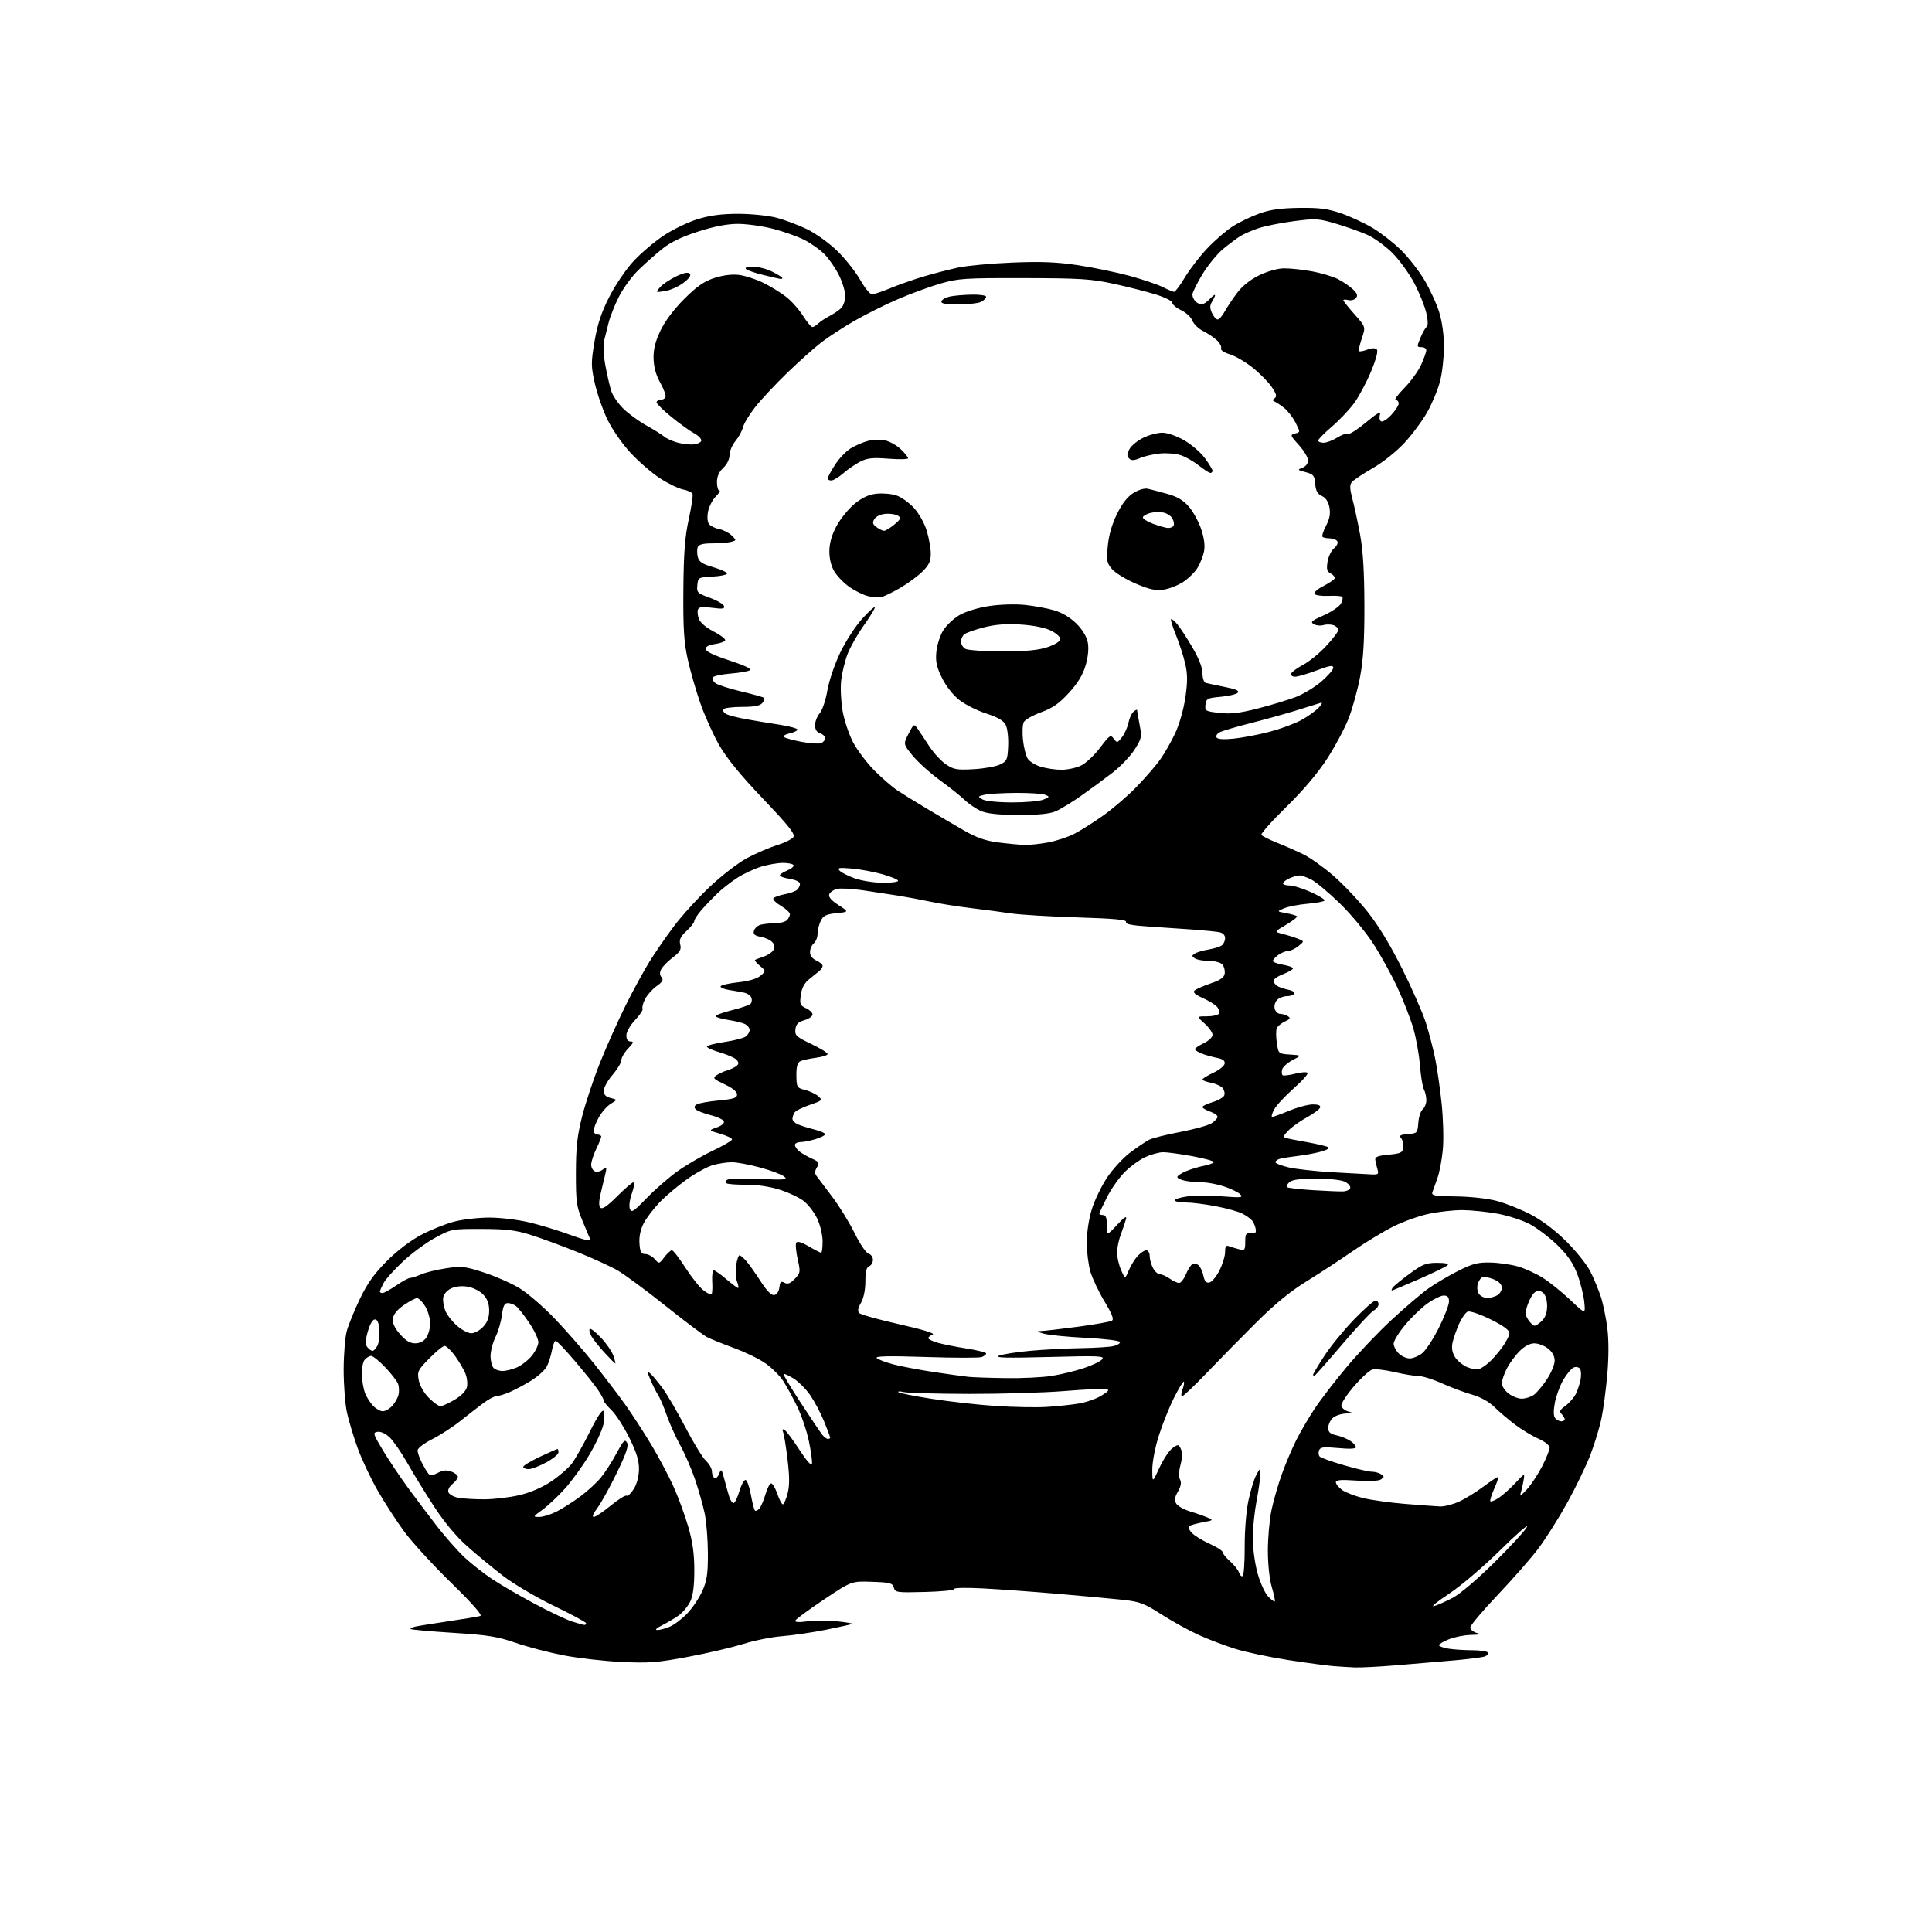 <?xml version="1.0" encoding="UTF-8" standalone="no"?>
<svg 
  version="1.1" 
  xmlns="http://www.w3.org/2000/svg" 
  xmlns:xlink="http://www.w3.org/1999/xlink" 
  xmlns:svg="http://www.w3.org/2000/svg"
  xmlns:rdf="http://www.w3.org/1999/02/22-rdf-syntax-ns#"
  xmlns:cc="http://creativecommons.org/ns#"
  xmlns:dc="http://purl.org/dc/elements/1.1/"
  viewBox="0 0 768 768"
  width="768"
  height="768"
>
<style>svg {background-color: white; }</style>"
<path stroke="none" fill="black" fill-rule="evenodd" d="M538.50,662.83C536.30,662.73 532.48,662.49 530.00,662.30C527.52,662.11 519.42,661.02 512.00,659.88C504.57,658.73 495.08,656.72 490.89,655.40C486.70,654.08 480.18,651.60 476.40,649.88C472.61,648.16 466.02,644.51 461.74,641.77C454.81,637.33 453.10,636.69 446.23,635.94C441.98,635.48 430.40,634.42 420.50,633.57C410.60,632.73 397.16,631.75 390.63,631.41C383.99,631.06 378.99,631.17 379.29,631.65C379.58,632.13 374.43,632.66 367.84,632.83C356.49,633.13 355.82,633.04 355.32,631.11C354.85,629.31 353.86,629.04 346.64,628.79C338.50,628.50 338.50,628.50 327.50,635.86C321.45,639.91 316.33,643.67 316.13,644.22C315.89,644.86 317.62,644.96 320.97,644.50C323.84,644.11 329.10,644.10 332.67,644.48C336.24,644.86 339.01,645.32 338.83,645.49C338.65,645.66 334.00,646.71 328.50,647.82C323.00,648.92 315.12,650.08 311.00,650.40C306.88,650.71 299.90,652.10 295.50,653.48C291.10,654.86 281.20,657.18 273.50,658.62C261.30,660.91 257.90,661.17 247.00,660.65C240.12,660.32 229.78,659.14 224.01,658.02C218.24,656.91 209.68,654.67 204.99,653.05C197.78,650.56 193.95,649.94 180.08,649.07C171.07,648.50 163.49,647.82 163.23,647.56C162.97,647.31 163.83,646.87 165.13,646.59C166.43,646.30 172.45,645.34 178.50,644.44C184.55,643.55 190.15,642.61 190.94,642.37C191.87,642.08 187.79,637.45 179.36,629.21C172.20,622.22 163.84,613.10 160.78,608.95C157.72,604.79 152.94,597.43 150.16,592.58C147.38,587.73 143.78,580.11 142.17,575.63C140.55,571.16 138.64,564.80 137.92,561.50C137.20,558.20 136.61,550.55 136.61,544.50C136.62,538.45 137.19,531.48 137.88,529.00C138.58,526.52 140.92,520.79 143.10,516.26C146.03,510.14 148.79,506.28 153.83,501.23C158.01,497.06 163.30,493.04 167.56,490.81C171.38,488.81 177.26,486.46 180.64,485.59C184.02,484.71 190.32,484.00 194.64,484.01C198.96,484.01 206.10,484.88 210.50,485.94C214.90,486.99 222.26,489.25 226.86,490.95C231.97,492.83 235.01,493.54 234.67,492.77C234.36,492.07 232.94,488.68 231.51,485.24C229.17,479.59 228.91,477.71 228.93,466.21C228.95,455.96 229.44,451.51 231.43,443.66C232.80,438.28 236.03,428.62 238.61,422.19C241.19,415.76 245.76,405.58 248.75,399.57C251.75,393.55 256.05,385.68 258.30,382.07C260.55,378.46 264.95,372.12 268.06,367.99C271.18,363.86 277.53,356.87 282.18,352.48C286.84,348.07 293.51,342.94 297.04,341.06C300.56,339.18 305.92,336.88 308.94,335.94C311.97,335.01 314.88,333.56 315.40,332.72C316.15,331.54 313.50,328.21 303.32,317.53C294.38,308.16 288.90,301.45 285.91,296.23C283.51,292.03 280.12,284.52 278.39,279.53C276.65,274.54 274.39,266.64 273.36,261.98C271.87,255.17 271.53,249.75 271.65,234.50C271.77,219.79 272.25,213.47 273.77,206.50C274.85,201.55 275.53,196.98 275.29,196.35C275.06,195.71 273.37,194.92 271.55,194.58C269.73,194.23 265.60,192.24 262.37,190.15C259.14,188.06 253.85,183.47 250.61,179.97C247.26,176.34 243.29,170.60 241.40,166.65C239.57,162.83 237.33,156.38 236.43,152.31C234.92,145.55 234.91,144.14 236.34,135.71C237.48,128.92 239.01,124.29 242.16,118.08C244.54,113.38 248.81,107.08 251.81,103.84C254.77,100.64 260.19,96.04 263.85,93.62C267.51,91.19 273.58,88.26 277.36,87.11C282.21,85.62 286.89,85.00 293.40,85.00C298.45,85.00 305.26,85.68 308.54,86.52C311.82,87.36 317.35,89.43 320.83,91.12C324.37,92.85 329.69,96.68 332.93,99.85C336.10,102.96 340.16,108.09 341.95,111.25C343.73,114.41 345.84,117.00 346.63,117.00C347.41,117.00 350.63,115.92 353.78,114.61C356.93,113.29 362.88,111.20 367.00,109.96C371.12,108.72 377.43,107.10 381.00,106.34C384.57,105.59 394.25,104.70 402.50,104.37C413.88,103.91 420.15,104.16 428.47,105.41C434.50,106.31 443.72,108.22 448.97,109.64C454.21,111.07 460.17,113.08 462.21,114.12C464.25,115.15 466.29,116.00 466.75,116.00C467.20,116.00 469.13,113.41 471.02,110.25C472.91,107.09 476.89,101.92 479.87,98.77C482.84,95.61 487.38,91.68 489.97,90.02C492.55,88.36 497.33,86.05 500.58,84.89C504.97,83.32 509.08,82.74 516.50,82.64C524.53,82.54 527.80,82.97 533.13,84.80C536.77,86.05 542.39,88.66 545.63,90.60C548.86,92.53 553.90,96.45 556.83,99.31C559.76,102.16 563.96,107.52 566.17,111.22C568.38,114.91 571.05,120.69 572.09,124.06C573.27,127.84 574.00,133.11 574.00,137.88C574.00,142.11 573.30,148.26 572.45,151.54C571.60,154.81 569.33,160.30 567.41,163.74C565.49,167.17 561.39,172.70 558.31,176.03C555.08,179.52 549.70,183.81 545.60,186.16C541.70,188.41 537.98,190.89 537.35,191.67C536.49,192.75 536.55,194.36 537.60,198.30C538.36,201.16 539.74,207.55 540.66,212.50C541.82,218.79 542.34,227.22 542.37,240.50C542.41,254.41 541.96,262.00 540.70,268.84C539.75,273.98 537.70,281.44 536.16,285.42C534.61,289.41 530.75,296.68 527.57,301.58C523.87,307.30 518.05,314.18 511.34,320.75C505.59,326.39 501.13,331.40 501.43,331.88C501.72,332.36 504.56,333.78 507.73,335.04C510.90,336.30 515.63,338.39 518.24,339.68C520.84,340.96 526.08,344.69 529.88,347.97C533.68,351.24 539.78,357.64 543.44,362.21C547.83,367.68 552.56,375.43 557.34,385.00C561.33,392.98 565.59,402.69 566.82,406.60C568.04,410.50 569.69,416.80 570.47,420.60C571.25,424.39 572.42,432.45 573.06,438.50C573.70,444.55 573.93,452.83 573.56,456.89C573.19,460.96 572.21,466.14 571.38,468.39C570.55,470.65 569.65,473.18 569.38,474.00C568.98,475.26 570.47,475.52 578.70,475.60C584.29,475.65 591.24,476.41 594.88,477.36C598.38,478.27 604.46,480.69 608.38,482.72C612.91,485.07 618.09,488.98 622.61,493.46C626.52,497.33 630.84,502.75 632.22,505.50C633.60,508.25 635.46,512.75 636.36,515.50C637.26,518.25 638.42,523.88 638.94,528.00C639.53,532.72 639.52,539.54 638.92,546.40C638.40,552.39 637.34,560.27 636.59,563.91C635.83,567.55 633.82,574.13 632.12,578.52C630.42,582.91 626.29,591.45 622.93,597.50C619.57,603.55 614.46,611.65 611.56,615.50C608.66,619.35 601.37,627.67 595.36,634.00C589.35,640.33 584.44,646.15 584.46,646.95C584.48,647.76 585.62,648.72 587.00,649.11C588.91,649.64 588.38,649.82 584.77,649.90C582.17,649.96 578.23,650.72 576.02,651.61C573.81,652.49 572.00,653.56 572.00,653.98C572.00,654.40 573.69,655.02 575.75,655.36C577.81,655.70 582.06,655.98 585.19,655.99C588.32,656.00 591.13,656.40 591.44,656.90C591.74,657.39 591.21,658.09 590.26,658.46C589.30,658.82 583.79,659.53 578.01,660.03C572.23,660.53 561.88,661.40 555.00,661.98C548.12,662.55 540.70,662.93 538.50,662.83zM261.28,647.96C262.26,647.98 264.51,647.38 266.28,646.62C268.05,645.86 271.17,643.49 273.20,641.37C275.24,639.24 277.92,635.25 279.16,632.50C281.02,628.37 281.41,625.76 281.40,617.50C281.38,612.00 280.80,604.80 280.10,601.50C279.39,598.20 277.67,592.15 276.28,588.05C274.88,583.95 272.23,577.84 270.38,574.48C268.53,571.12 266.11,565.72 265.00,562.49C263.88,559.25 262.34,555.64 261.56,554.46C260.79,553.27 259.45,550.61 258.58,548.53C257.20,545.24 257.19,544.92 258.51,546.01C259.34,546.70 261.55,549.34 263.41,551.88C265.27,554.42 269.37,561.45 272.52,567.50C275.68,573.55 279.33,579.49 280.63,580.70C281.93,581.91 283.00,583.80 283.00,584.89C283.00,585.99 283.45,587.16 284.01,587.51C284.56,587.85 285.41,587.09 285.89,585.81C286.68,583.71 286.87,583.91 287.93,588.00C288.58,590.48 289.46,593.62 289.89,595.00C290.32,596.38 291.08,597.50 291.58,597.50C292.09,597.50 293.14,595.35 293.93,592.73C294.72,590.10 295.85,588.11 296.43,588.31C297.02,588.50 297.95,591.18 298.50,594.25C299.05,597.33 299.77,600.12 300.11,600.45C300.44,600.78 301.24,600.41 301.89,599.63C302.54,598.85 303.61,596.34 304.28,594.03C304.95,591.73 305.95,589.77 306.50,589.68C307.05,589.58 308.16,591.41 308.97,593.75C309.78,596.09 310.77,598.00 311.18,598.00C311.59,598.00 312.43,596.12 313.05,593.81C313.88,590.74 313.89,587.17 313.09,580.40C312.49,575.32 311.70,570.38 311.33,569.42C310.85,568.17 311.02,567.89 311.93,568.46C312.62,568.89 315.28,572.45 317.82,576.37C320.65,580.73 322.57,582.88 322.77,581.90C322.95,581.02 322.40,576.97 321.55,572.90C320.71,568.83 318.59,562.58 316.84,559.00C315.09,555.42 312.59,550.88 311.29,548.89C309.99,546.91 306.90,543.83 304.44,542.06C301.97,540.29 296.32,537.52 291.88,535.90C287.44,534.27 282.58,532.32 281.09,531.55C279.59,530.77 272.10,525.13 264.44,519.01C256.77,512.89 248.23,506.57 245.45,504.98C242.67,503.39 235.37,500.06 229.23,497.59C223.08,495.12 214.78,492.08 210.78,490.83C204.94,489.00 201.13,488.55 191.50,488.53C179.66,488.50 179.41,488.55 173.03,492.00C169.47,493.93 163.70,498.17 160.21,501.43C156.72,504.68 153.22,508.60 152.43,510.13C151.65,511.65 151.00,513.15 151.00,513.45C151.00,513.75 151.48,514.00 152.07,514.00C152.66,514.00 155.10,512.65 157.50,511.00C159.90,509.35 162.39,508.00 163.03,508.00C163.67,508.00 165.62,507.37 167.35,506.61C169.08,505.84 173.54,504.74 177.25,504.18C183.44,503.23 184.70,503.36 192.30,505.82C196.86,507.30 203.20,510.08 206.38,512.00C209.57,513.93 215.85,519.33 220.34,524.00C224.83,528.67 231.92,536.77 236.09,542.00C240.26,547.23 245.91,554.65 248.64,558.50C251.37,562.35 255.95,569.41 258.82,574.18C261.70,578.96 265.64,586.35 267.58,590.61C269.52,594.87 272.21,602.15 273.56,606.79C275.34,612.95 276.00,617.65 276.00,624.21C276.00,630.43 275.50,634.25 274.38,636.62C273.48,638.50 271.42,640.99 269.79,642.15C268.17,643.31 265.18,645.08 263.17,646.09C260.97,647.19 260.21,647.94 261.28,647.96zM232.25,645.93C232.66,645.97 232.99,645.66 232.97,645.25C232.95,644.84 227.21,641.74 220.22,638.37C213.15,634.96 204.17,629.66 200.00,626.45C195.88,623.27 189.46,617.98 185.75,614.69C181.48,610.91 176.69,605.18 172.71,599.10C169.25,593.82 164.46,586.03 162.06,581.79C159.65,577.54 156.45,572.89 154.95,571.45C153.33,569.90 151.36,568.97 150.11,569.17C148.12,569.48 148.24,569.89 152.20,576.50C154.51,580.35 159.03,587.10 162.25,591.50C165.47,595.90 170.76,602.91 174.00,607.07C177.25,611.23 182.06,616.65 184.70,619.12C187.34,621.58 192.20,625.41 195.50,627.62C198.80,629.84 206.43,634.28 212.46,637.49C218.49,640.71 225.24,643.91 227.46,644.60C229.68,645.30 231.84,645.90 232.25,645.93zM570.00,638.47C571.38,638.09 574.75,636.59 577.50,635.15C580.38,633.64 587.44,627.63 594.12,621.01C600.52,614.68 606.30,608.38 606.98,607.00C607.66,605.62 602.88,609.77 596.36,616.21C589.62,622.86 580.83,630.35 576.00,633.54C571.33,636.64 568.62,638.85 570.00,638.47zM506.74,636.59C506.96,636.38 506.43,633.82 505.57,630.92C504.64,627.78 504.00,621.88 504.00,616.38C504.00,611.29 504.65,604.06 505.44,600.30C506.23,596.54 508.08,590.10 509.56,585.98C511.04,581.87 513.60,575.81 515.26,572.52C516.91,569.23 520.20,563.60 522.57,560.02C524.94,556.43 530.68,548.96 535.33,543.42C539.98,537.87 548.06,529.39 553.28,524.57C558.50,519.76 564.96,514.24 567.63,512.32C570.31,510.40 575.64,507.24 579.47,505.29C585.35,502.31 587.40,501.77 592.47,501.88C595.79,501.95 600.75,502.67 603.50,503.47C606.25,504.27 610.71,506.32 613.40,508.03C616.10,509.75 621.00,513.70 624.29,516.82C630.27,522.50 630.27,522.50 629.76,517.50C629.48,514.75 628.24,509.80 627.00,506.50C625.36,502.13 623.22,499.01 619.13,495.00C616.03,491.98 611.11,488.22 608.19,486.66C605.27,485.09 599.42,483.20 595.19,482.44C590.96,481.69 584.72,481.05 581.32,481.03C577.91,481.02 571.95,481.67 568.07,482.49C564.19,483.30 557.74,485.61 553.75,487.62C549.76,489.62 542.45,494.07 537.50,497.50C532.55,500.93 524.35,506.29 519.29,509.41C512.92,513.33 506.75,518.39 499.29,525.82C493.35,531.73 484.53,540.71 479.67,545.78C474.81,550.85 470.44,555.00 469.95,555.00C469.44,555.00 469.49,553.84 470.05,552.36C470.60,550.91 470.85,549.51 470.59,549.26C470.34,549.00 468.58,551.88 466.68,555.65C464.79,559.42 462.06,566.24 460.62,570.80C459.13,575.51 458.02,581.35 458.05,584.30C458.09,589.50 458.09,589.50 460.92,583.40C462.47,580.04 464.81,576.54 466.12,575.63C468.39,574.04 468.54,574.06 469.44,576.06C470.04,577.40 469.98,579.63 469.27,582.29C468.58,584.88 468.51,587.08 469.08,588.14C469.71,589.32 469.45,590.81 468.25,592.91C466.91,595.24 466.76,596.38 467.59,597.73C468.19,598.70 470.67,600.09 473.09,600.82C475.52,601.54 478.62,602.63 480.00,603.23C482.42,604.29 482.36,604.35 478.23,605.11C475.89,605.55 473.50,606.19 472.92,606.55C472.25,606.96 472.52,607.94 473.68,609.24C474.68,610.37 477.86,612.34 480.75,613.63C483.64,614.92 486.00,616.43 486.00,616.98C486.00,617.53 487.34,619.18 488.98,620.64C490.62,622.10 492.23,624.13 492.55,625.16C492.88,626.19 493.52,626.79 493.99,626.51C494.45,626.22 494.81,620.93 494.79,614.74C494.77,608.17 495.40,600.52 496.31,596.32C497.16,592.37 498.55,587.87 499.39,586.32C500.92,583.50 500.92,583.50 500.96,586.16C500.98,587.63 500.33,592.35 499.50,596.66C498.68,600.97 498.00,607.66 498.00,611.52C498.00,615.38 498.85,621.60 499.88,625.33C500.92,629.07 502.79,633.22 504.05,634.56C505.31,635.90 506.52,636.81 506.74,636.59zM214.39,603.00C215.87,603.00 218.96,602.04 221.27,600.86C223.57,599.69 227.77,597.01 230.61,594.92C233.44,592.83 237.14,589.44 238.83,587.39C240.52,585.34 243.33,580.98 245.08,577.69C247.75,572.69 248.42,572.00 249.23,573.45C249.97,574.77 248.98,577.70 245.12,585.63C242.33,591.38 238.86,597.63 237.40,599.54C235.82,601.61 235.27,603.00 236.03,603.00C236.73,603.00 239.75,600.98 242.76,598.51C245.76,596.04 248.61,594.26 249.09,594.56C249.57,594.85 250.87,593.61 251.98,591.80C253.23,589.75 253.99,586.74 254.00,583.87C254.00,580.46 252.95,577.14 250.06,571.36C247.89,567.03 244.74,562.17 243.06,560.56C241.38,558.95 240.00,557.24 240.00,556.76C240.00,556.28 238.93,554.32 237.63,552.40C236.32,550.48 232.20,545.33 228.46,540.96C224.73,536.58 221.31,533.00 220.88,533.00C220.45,533.00 219.79,534.69 219.41,536.75C219.04,538.81 218.13,541.69 217.39,543.15C216.66,544.60 213.80,547.18 211.05,548.88C208.30,550.57 204.40,552.64 202.40,553.48C200.40,554.31 198.11,555.00 197.31,555.00C196.52,555.00 194.21,556.23 192.18,557.73C190.16,559.23 186.05,562.42 183.06,564.81C180.06,567.21 175.00,570.49 171.81,572.10C168.53,573.75 166.00,575.70 166.00,576.56C166.00,577.41 166.73,579.54 167.62,581.30C168.52,583.06 169.69,585.05 170.23,585.72C170.99,586.68 171.82,586.63 174.04,585.48C176.12,584.40 177.58,584.27 179.44,584.98C180.85,585.51 182.00,586.45 182.00,587.06C182.00,587.68 181.02,588.97 179.83,589.93C178.58,590.95 177.91,592.32 178.25,593.20C178.57,594.03 180.27,595.00 182.04,595.36C183.81,595.71 188.46,596.00 192.38,596.00C196.29,596.00 202.65,595.25 206.50,594.33C210.93,593.28 215.60,591.25 219.20,588.83C222.34,586.72 226.00,583.53 227.35,581.74C228.69,579.96 231.90,574.26 234.48,569.09C237.53,562.98 239.46,560.12 239.96,560.94C240.39,561.63 240.33,564.07 239.83,566.35C239.33,568.63 236.80,574.06 234.21,578.40C231.62,582.75 227.25,588.79 224.50,591.82C221.75,594.86 217.74,598.61 215.60,600.17C211.78,602.94 211.76,603.00 214.39,603.00zM572.50,598.84C574.15,598.90 577.52,598.04 579.98,596.92C582.45,595.80 586.87,593.07 589.81,590.85C592.75,588.64 595.32,586.98 595.52,587.18C595.72,587.38 595.00,589.52 593.92,591.92C592.85,594.33 592.18,596.52 592.45,596.78C592.72,597.05 594.19,596.46 595.72,595.46C597.25,594.47 600.22,591.82 602.32,589.58C606.14,585.50 606.14,585.50 605.64,588.50C605.36,590.15 604.85,592.40 604.49,593.50C604.06,594.85 604.88,594.35 607.00,592.00C608.74,590.08 611.47,585.93 613.08,582.78C614.68,579.63 616.00,576.34 616.00,575.47C616.00,574.56 614.11,573.05 611.54,571.91C609.08,570.83 604.92,568.31 602.29,566.33C599.65,564.34 595.95,561.20 594.05,559.33C591.87,557.18 588.57,555.36 585.05,554.35C582.00,553.47 576.63,551.46 573.11,549.88C569.60,548.29 565.46,547.00 563.92,547.00C562.38,547.00 558.09,546.30 554.38,545.44C550.68,544.58 546.71,544.11 545.57,544.41C544.43,544.70 541.12,547.72 538.20,551.11C535.29,554.50 533.04,557.98 533.21,558.85C533.37,559.71 534.63,560.72 536.01,561.11C538.24,561.73 538.14,561.81 535.08,561.90C533.20,561.96 530.83,562.74 529.83,563.65C528.82,564.57 528.00,566.33 528.00,567.58C528.00,569.32 528.75,570.01 531.24,570.55C533.01,570.94 535.49,571.93 536.74,572.75C537.98,573.56 539.00,574.69 539.00,575.26C539.00,575.93 536.54,576.06 531.97,575.63C526.10,575.09 524.85,575.24 524.34,576.56C524.01,577.42 524.14,578.54 524.63,579.03C525.12,579.52 529.47,581.07 534.28,582.46C539.09,583.86 544.04,585.01 545.27,585.02C546.49,585.02 548.17,585.47 549.00,586.02C550.33,586.89 550.33,587.12 549.00,588.06C548.07,588.72 544.37,588.90 539.25,588.55C532.99,588.12 531.01,588.29 531.03,589.24C531.05,589.93 532.15,591.29 533.48,592.26C534.81,593.22 538.51,594.67 541.70,595.47C544.89,596.26 552.45,597.32 558.50,597.82C564.55,598.31 570.85,598.77 572.50,598.84zM210.11,584.00C208.95,584.00 208.00,583.59 208.00,583.09C208.00,582.60 210.98,580.80 214.61,579.09C218.25,577.39 221.40,576.00 221.61,576.00C221.83,576.00 222.00,576.60 222.00,577.34C222.00,578.08 219.80,579.88 217.11,581.34C214.43,582.80 211.28,584.00 210.11,584.00zM329.12,572.00C329.61,572.00 330.00,571.77 330.00,571.48C330.00,571.19 328.92,568.30 327.60,565.06C326.28,561.81 323.81,557.14 322.12,554.67C320.42,552.20 317.42,549.19 315.46,547.98C313.50,546.76 311.71,545.96 311.49,546.18C311.26,546.41 314.37,551.62 318.39,557.76C322.41,563.91 326.27,569.62 326.97,570.47C327.67,571.31 328.64,572.00 329.12,572.00zM620.62,565.00C621.38,565.00 622.00,564.64 622.00,564.20C622.00,563.76 621.44,562.83 620.75,562.13C619.75,561.12 620.05,560.46 622.28,558.83C623.81,557.71 625.65,555.60 626.39,554.15C627.12,552.69 627.97,550.13 628.29,548.45C628.61,546.78 628.52,544.85 628.10,544.17C627.68,543.49 626.58,543.22 625.64,543.58C624.71,543.94 622.83,546.13 621.47,548.45C620.11,550.78 618.59,554.88 618.08,557.59C617.47,560.84 617.52,562.92 618.21,563.75C618.78,564.44 619.86,565.00 620.62,565.00zM152.14,561.00C153.12,561.00 154.80,560.06 155.88,558.90C156.95,557.75 158.09,555.76 158.41,554.48C158.73,553.21 158.66,551.25 158.24,550.13C157.83,549.02 155.54,546.05 153.16,543.55C150.77,541.05 148.24,539.00 147.53,539.00C146.82,539.00 145.67,539.70 144.96,540.55C144.26,541.40 143.75,544.07 143.85,546.50C143.94,548.92 144.49,552.16 145.07,553.70C145.66,555.24 147.08,557.51 148.24,558.75C149.40,559.99 151.15,561.00 152.14,561.00zM416.00,559.28C420.12,559.04 425.91,558.43 428.86,557.93C431.81,557.44 435.86,556.01 437.86,554.78C440.85,552.93 441.16,552.46 439.58,552.16C438.53,551.96 431.10,552.32 423.08,552.97C415.06,553.62 398.04,554.12 385.26,554.10C372.48,554.07 360.78,553.75 359.26,553.38C357.74,553.02 356.78,553.03 357.13,553.41C357.48,553.79 363.55,555.00 370.63,556.10C377.71,557.20 389.12,558.47 396.00,558.92C402.88,559.36 411.88,559.53 416.00,559.28zM175.06,559.00C175.76,559.00 178.27,557.86 180.65,556.46C183.28,554.92 185.22,552.95 185.60,551.44C185.95,550.08 185.66,547.60 184.98,545.94C184.29,544.28 182.43,541.14 180.86,538.96C179.28,536.78 177.43,535.01 176.74,535.03C176.06,535.04 173.31,537.28 170.64,540.01C166.09,544.64 165.82,545.22 166.46,548.66C166.88,550.86 168.50,553.70 170.48,555.68C172.31,557.51 174.37,559.00 175.06,559.00zM604.91,556.00C606.37,556.00 608.51,555.33 609.67,554.52C610.84,553.70 613.19,550.92 614.89,548.35C616.60,545.77 618.00,542.42 618.00,540.90C618.00,539.11 617.07,537.42 615.37,536.07C613.92,534.93 611.48,534.00 609.94,534.00C608.15,534.00 606.04,535.12 604.04,537.12C602.32,538.83 600.04,541.96 598.96,544.08C597.88,546.19 597.00,548.81 597.00,549.89C597.00,550.97 598.19,552.79 599.63,553.93C601.08,555.07 603.46,556.00 604.91,556.00zM400.00,547.83C406.32,547.92 414.43,547.52 418.00,546.96C421.57,546.40 427.28,545.02 430.67,543.91C434.07,542.80 437.42,541.20 438.12,540.36C439.25,539.00 436.99,538.90 416.94,539.43C400.46,539.88 395.16,539.75 397.00,538.96C398.38,538.36 404.00,537.47 409.50,536.97C415.00,536.47 424.00,536.00 429.50,535.92C435.00,535.83 440.82,535.48 442.44,535.13C444.06,534.78 445.31,534.05 445.21,533.50C445.11,532.93 439.25,532.21 431.68,531.82C424.34,531.45 416.80,530.70 414.92,530.16C412.00,529.33 411.87,529.17 414.00,529.09C415.38,529.04 421.96,528.27 428.64,527.38C435.31,526.49 441.32,525.42 442.00,525.00C442.88,524.46 442.07,522.34 439.07,517.38C436.80,513.61 434.27,508.29 433.47,505.58C432.66,502.86 432.00,497.62 432.00,493.92C432.00,490.03 432.84,484.48 434.01,480.71C435.11,477.13 437.87,471.43 440.13,468.04C442.40,464.65 446.55,460.16 449.37,458.06C452.19,455.96 455.53,453.72 456.79,453.07C458.04,452.42 463.62,451.03 469.18,449.97C474.74,448.91 480.35,447.34 481.65,446.50C482.94,445.65 484.00,444.49 484.00,443.92C484.00,443.36 482.65,442.43 481.00,441.85C479.35,441.27 478.00,440.47 478.00,440.06C478.00,439.65 479.82,438.77 482.05,438.10C484.28,437.43 486.36,436.23 486.66,435.43C486.97,434.63 486.68,433.32 486.01,432.51C485.34,431.71 483.27,430.77 481.40,430.42C479.53,430.06 478.00,429.48 478.00,429.11C478.00,428.75 479.91,427.56 482.25,426.47C484.59,425.39 486.64,423.75 486.81,422.84C487.02,421.66 486.15,420.99 483.81,420.53C481.99,420.17 479.26,419.40 477.75,418.82C476.24,418.23 475.00,417.45 475.00,417.06C475.00,416.68 476.57,415.62 478.50,414.70C480.45,413.77 482.00,412.29 482.00,411.36C482.00,410.43 480.57,408.40 478.82,406.84C475.64,404.00 475.64,404.00 479.76,404.00C482.03,404.00 484.17,403.53 484.53,402.96C484.88,402.38 484.57,401.18 483.84,400.29C483.10,399.40 480.54,397.81 478.14,396.74C475.14,395.41 474.11,394.49 474.82,393.78C475.39,393.21 478.25,391.93 481.18,390.95C485.12,389.62 486.59,388.60 486.83,387.02C487.01,385.85 486.61,384.24 485.95,383.44C485.27,382.62 482.99,381.99 480.63,381.98C478.36,381.98 475.82,381.53 475.00,380.98C473.68,380.12 473.68,379.89 474.98,379.05C475.79,378.53 478.27,377.80 480.48,377.44C482.69,377.07 485.06,376.32 485.75,375.76C486.44,375.21 487.00,373.92 487.00,372.90C487.00,371.77 486.11,370.86 484.75,370.58C483.51,370.33 478.90,369.86 474.50,369.54C470.10,369.21 462.15,368.67 456.84,368.33C449.89,367.89 447.30,367.38 447.63,366.51C447.98,365.61 443.15,365.15 428.30,364.69C417.41,364.35 405.57,363.64 402.00,363.11C398.43,362.57 391.23,361.62 386.00,360.99C380.77,360.36 373.57,359.22 370.00,358.46C366.43,357.70 360.57,356.61 357.00,356.03C353.43,355.46 347.04,354.49 342.81,353.87C338.57,353.26 334.01,353.03 332.67,353.37C331.32,353.71 329.96,354.66 329.64,355.50C329.25,356.52 330.43,357.91 333.28,359.76C337.50,362.50 337.50,362.50 332.52,363.00C328.48,363.41 327.31,363.97 326.29,366.00C325.60,367.38 325.02,369.68 325.01,371.13C325.01,372.57 324.32,374.32 323.50,375.00C322.68,375.68 322.00,377.24 322.00,378.46C322.00,379.86 322.93,381.10 324.50,381.82C325.88,382.44 327.00,383.40 327.00,383.94C327.00,384.48 326.44,385.38 325.75,385.94C325.06,386.49 323.23,387.97 321.69,389.23C319.73,390.81 318.71,392.73 318.33,395.54C317.85,399.17 318.06,399.71 320.40,400.77C321.83,401.42 323.00,402.55 323.00,403.27C323.00,403.99 321.54,405.02 319.75,405.54C317.27,406.27 316.43,407.14 316.19,409.17C315.91,411.57 316.55,412.16 322.44,414.97C326.05,416.69 329.00,418.50 329.00,418.99C329.00,419.48 326.86,420.15 324.25,420.49C321.64,420.83 318.82,421.47 318.00,421.92C316.97,422.48 316.52,424.25 316.58,427.58C316.65,432.22 316.78,432.45 320.08,433.29C321.96,433.77 324.32,434.90 325.32,435.80C327.04,437.35 326.86,437.53 321.87,439.22C318.98,440.21 316.26,441.57 315.82,442.26C315.39,442.94 315.02,444.07 315.02,444.77C315.01,445.47 316.01,446.47 317.25,446.99C318.49,447.51 321.41,448.41 323.75,449.00C326.09,449.59 328.00,450.44 328.00,450.88C328.00,451.32 326.26,452.20 324.13,452.84C322.01,453.48 319.31,454.00 318.13,454.00C316.96,454.00 316.00,454.51 316.00,455.14C316.00,455.77 316.79,456.92 317.75,457.69C318.71,458.47 320.96,459.76 322.75,460.57C325.66,461.87 325.87,462.24 324.76,464.02C323.91,465.37 323.83,466.44 324.51,467.36C325.05,468.11 327.85,471.82 330.73,475.61C333.60,479.40 337.65,485.96 339.73,490.20C341.83,494.48 344.28,498.10 345.25,498.35C346.21,498.61 347.00,499.71 347.00,500.80C347.00,501.89 346.32,503.05 345.50,503.36C344.42,503.78 344.00,505.47 344.00,509.39C344.00,512.74 343.33,516.01 342.26,517.88C341.01,520.05 340.82,521.22 341.59,521.99C342.19,522.59 349.38,524.59 357.59,526.44C367.04,528.57 371.86,530.06 370.75,530.51C369.79,530.90 369.00,531.54 369.00,531.95C369.00,532.35 370.69,533.17 372.75,533.77C374.81,534.36 379.99,535.40 384.25,536.06C388.51,536.73 392.00,537.61 392.00,538.03C392.00,538.45 391.22,539.08 390.27,539.45C389.32,539.81 379.31,539.81 368.02,539.43C353.47,538.95 347.79,539.07 348.50,539.83C349.05,540.42 352.06,541.56 355.18,542.38C358.31,543.19 365.51,544.55 371.18,545.41C376.86,546.26 383.07,547.12 385.00,547.32C386.93,547.52 393.68,547.75 400.00,547.83zM522.42,547.00C522.19,547.00 522.00,546.74 522.00,546.43C522.00,546.11 523.98,542.79 526.40,539.05C528.82,535.31 534.11,528.82 538.15,524.63C542.20,520.43 546.07,517.00 546.76,517.00C547.44,517.00 548.00,517.66 548.00,518.46C548.00,519.27 547.12,520.40 546.05,520.97C544.98,521.55 539.32,527.64 533.47,534.51C527.63,541.38 522.66,547.00 522.42,547.00zM199.73,545.00C201.01,545.00 203.53,544.39 205.33,543.64C207.12,542.89 209.81,540.83 211.30,539.06C212.78,537.29 214.00,534.81 214.00,533.54C214.00,532.26 212.37,528.81 210.38,525.86C208.39,522.91 206.06,519.94 205.19,519.25C204.33,518.56 202.83,518.00 201.87,518.00C200.54,518.00 199.98,519.12 199.53,522.75C199.20,525.36 198.05,529.30 196.96,531.50C195.88,533.70 195.00,537.10 195.00,539.05C195.00,541.00 195.54,543.14 196.20,543.80C196.86,544.46 198.45,545.00 199.73,545.00zM587.95,544.24C588.80,543.95 590.57,542.76 591.89,541.60C593.20,540.45 595.56,537.74 597.14,535.60C598.71,533.45 600.00,530.91 600.00,529.94C600.00,528.74 597.60,526.99 592.51,524.47C588.40,522.44 584.32,521.05 583.46,521.38C582.60,521.71 581.02,523.97 579.94,526.40C578.87,528.83 577.71,532.21 577.37,533.90C576.96,535.97 577.31,537.82 578.45,539.57C579.39,540.99 581.56,542.75 583.27,543.47C584.99,544.19 587.09,544.54 587.95,544.24zM244.58,542.00C244.40,542.00 242.45,540.04 240.24,537.64C238.03,535.25 235.69,532.29 235.03,531.06C234.38,529.83 234.10,528.57 234.42,528.25C234.74,527.93 236.74,529.50 238.87,531.74C241.00,533.98 243.22,537.20 243.82,538.90C244.41,540.61 244.75,542.00 244.58,542.00zM560.37,540.00C561.67,540.00 563.90,539.08 565.32,537.96C566.75,536.84 569.73,532.29 571.96,527.85C574.18,523.40 576.00,518.70 576.00,517.38C576.00,515.63 575.45,515.00 573.91,515.00C572.77,515.00 569.82,516.44 567.37,518.20C564.92,519.96 560.91,523.84 558.46,526.81C556.01,529.79 554.00,533.08 554.00,534.11C554.00,535.15 554.90,536.90 556.00,538.00C557.10,539.10 559.06,540.00 560.37,540.00zM148.09,537.00C148.55,537.00 149.42,536.08 150.02,534.96C150.62,533.84 150.97,531.03 150.81,528.71C150.60,525.82 150.04,524.50 149.03,524.50C148.14,524.50 147.04,526.37 146.21,529.31C145.15,533.05 145.12,534.43 146.05,535.56C146.71,536.35 147.62,537.00 148.09,537.00zM165.05,534.00C166.85,534.00 168.46,533.19 169.44,531.78C170.30,530.56 171.00,527.97 171.00,526.03C170.99,524.09 170.10,521.04 169.01,519.25C167.92,517.46 166.46,516.01 165.76,516.03C165.07,516.05 162.70,517.31 160.50,518.82C157.86,520.65 156.40,522.47 156.19,524.19C155.98,525.98 156.87,527.93 159.05,530.40C161.28,532.95 163.04,534.00 165.05,534.00zM187.36,530.00C188.62,530.00 190.73,528.85 192.05,527.44C193.74,525.65 194.45,523.73 194.45,521.00C194.45,518.30 193.74,516.35 192.12,514.63C190.81,513.23 188.09,511.85 185.94,511.49C183.52,511.08 181.07,511.34 179.30,512.18C177.65,512.97 176.36,514.48 176.17,515.85C175.99,517.14 176.38,519.50 177.04,521.10C177.70,522.70 179.78,525.36 181.66,527.00C183.53,528.65 186.10,530.00 187.36,530.00zM610.02,527.00C610.56,527.00 611.90,526.10 613.00,525.00C614.31,523.69 615.00,521.67 615.00,519.12C615.00,516.80 614.36,514.72 613.42,513.93C612.31,513.01 611.36,512.92 610.25,513.62C609.37,514.17 608.06,516.35 607.32,518.48C606.17,521.80 606.20,522.66 607.52,524.67C608.36,525.95 609.49,527.00 610.02,527.00zM591.19,516.00C592.26,516.00 594.00,515.53 595.07,514.96C596.13,514.40 597.00,513.02 597.00,511.92C597.00,510.60 595.90,509.44 593.80,508.56C592.04,507.82 590.01,507.44 589.29,507.72C588.57,507.99 587.71,509.30 587.38,510.62C587.05,511.95 587.33,513.69 588.01,514.51C588.69,515.33 590.12,516.00 591.19,516.00zM282.85,514.48C283.15,514.18 283.27,511.92 283.12,509.47C282.97,507.01 283.25,505.00 283.74,505.00C284.24,505.00 286.48,506.57 288.73,508.50C290.98,510.43 293.07,512.00 293.38,512.00C293.70,512.00 293.51,510.84 292.97,509.43C292.44,508.02 292.28,505.10 292.63,502.93C292.97,500.77 293.57,499.00 293.95,499.00C294.34,499.00 295.54,500.01 296.63,501.25C297.71,502.49 300.29,506.12 302.35,509.31C304.88,513.24 306.66,515.02 307.80,514.80C308.80,514.61 309.63,513.36 309.82,511.74C310.08,509.50 310.44,509.17 311.85,509.92C313.12,510.60 314.16,510.21 315.93,508.37C318.19,506.02 318.24,505.66 317.08,500.47C316.41,497.48 316.16,494.55 316.52,493.97C316.94,493.29 318.72,493.82 321.51,495.46C323.90,496.86 326.11,498.00 326.43,498.00C326.74,498.00 327.00,495.97 327.00,493.49C327.00,490.97 326.06,486.97 324.87,484.44C323.69,481.94 321.24,478.76 319.42,477.37C317.61,475.99 313.28,473.96 309.81,472.88C305.99,471.68 300.79,470.92 296.65,470.95C292.88,470.98 289.35,470.72 288.79,470.37C288.16,469.98 288.26,469.46 289.06,468.97C289.75,468.53 295.54,468.39 301.91,468.66C312.23,469.08 313.30,468.97 311.68,467.66C310.69,466.85 306.38,465.24 302.12,464.09C297.85,462.94 292.82,462.00 290.93,462.01C289.04,462.01 285.70,462.51 283.50,463.11C281.30,463.72 276.59,466.28 273.04,468.80C269.49,471.33 264.61,475.44 262.20,477.95C259.79,480.45 256.93,484.22 255.85,486.32C254.59,488.78 254.00,491.61 254.20,494.32C254.44,497.73 254.87,498.50 256.50,498.50C257.60,498.50 259.29,499.40 260.25,500.50C261.99,502.49 262.01,502.48 264.08,499.75C265.23,498.24 266.58,497.00 267.09,497.00C267.60,497.00 269.99,500.08 272.40,503.84C274.81,507.61 278.03,511.66 279.55,512.86C281.06,514.05 282.55,514.78 282.85,514.48zM553.30,513.00C553.07,513.00 553.18,512.51 553.55,511.92C553.92,511.32 556.92,508.85 560.22,506.42C565.46,502.56 566.86,502.00 571.31,502.00C574.55,502.00 576.05,502.35 575.44,502.96C574.92,503.48 569.81,505.96 564.10,508.46C558.39,510.96 553.52,513.00 553.30,513.00zM468.71,510.00C469.40,510.00 470.61,508.48 471.38,506.62C472.16,504.76 473.31,502.93 473.94,502.54C474.57,502.15 475.69,502.33 476.42,502.94C477.16,503.55 478.03,505.42 478.37,507.10C478.81,509.31 479.47,510.06 480.74,509.83C481.71,509.65 483.51,507.49 484.75,505.04C485.99,502.58 487.00,499.27 487.00,497.68C487.00,495.44 487.36,494.92 488.59,495.40C489.47,495.73 491.27,496.28 492.59,496.61C494.80,497.17 495.00,496.92 495.00,493.62C495.00,490.49 495.29,490.05 497.25,490.26C499.01,490.45 499.42,490.06 499.15,488.50C498.97,487.40 498.32,485.91 497.73,485.18C497.13,484.46 495.39,483.22 493.85,482.42C492.31,481.63 487.55,480.31 483.28,479.49C479.00,478.67 473.59,478.00 471.25,478.00C468.91,478.00 467.00,477.61 467.00,477.13C467.00,476.65 469.29,475.95 472.08,475.58C474.88,475.21 481.07,475.21 485.83,475.57C493.51,476.16 494.33,476.06 493.00,474.74C492.18,473.93 489.28,472.52 486.57,471.63C483.86,470.73 479.98,470.00 477.95,470.00C475.91,470.00 472.84,469.72 471.12,469.38C469.41,469.03 468.00,468.36 468.00,467.89C468.00,467.41 469.59,466.36 471.52,465.55C473.46,464.74 476.62,463.79 478.54,463.43C480.45,463.07 482.23,462.43 482.49,462.01C482.75,461.59 478.97,460.52 474.09,459.62C469.21,458.73 463.93,458.01 462.36,458.02C460.79,458.03 457.63,458.89 455.34,459.93C453.05,460.97 449.35,463.65 447.12,465.88C444.88,468.12 441.70,472.64 440.03,475.94C438.36,479.24 437.00,482.18 437.00,482.47C437.00,482.76 437.68,483.00 438.50,483.00C439.59,483.00 440.00,484.13 440.00,487.13C440.00,491.26 440.00,491.26 444.07,486.88C446.78,483.97 447.97,483.17 447.64,484.50C447.36,485.60 446.45,488.30 445.61,490.50C444.77,492.70 444.07,495.98 444.04,497.78C444.02,499.59 444.73,502.74 445.62,504.78C447.23,508.50 447.23,508.50 448.70,505.00C449.51,503.07 451.11,500.49 452.26,499.25C453.41,498.01 454.95,497.00 455.67,497.00C456.40,497.00 457.01,498.01 457.01,499.25C457.02,500.49 457.60,502.62 458.30,504.00C458.99,505.38 460.23,506.51 461.03,506.52C461.84,506.53 463.61,507.32 464.97,508.27C466.33,509.22 468.01,510.00 468.71,510.00zM257.05,476.27C260.32,472.88 265.85,468.07 269.34,465.58C272.82,463.09 279.13,459.42 283.34,457.42C287.55,455.42 291.00,453.39 291.00,452.92C291.00,452.45 288.89,451.45 286.31,450.69C281.62,449.33 281.62,449.33 284.90,448.18C286.79,447.53 288.00,446.50 287.76,445.77C287.53,445.07 285.17,443.95 282.51,443.29C279.85,442.62 277.19,441.59 276.60,441.00C275.82,440.22 275.93,439.66 276.96,439.02C277.75,438.53 281.69,437.83 285.70,437.45C291.66,436.89 293.00,436.45 293.00,435.05C293.00,433.98 291.14,432.47 288.01,431.01C283.61,428.94 283.23,428.53 284.76,427.47C285.72,426.81 287.62,425.93 289.00,425.51C290.38,425.10 292.07,424.30 292.76,423.74C293.72,422.98 293.75,422.40 292.88,421.36C292.25,420.60 289.32,419.28 286.37,418.42C283.42,417.56 281.00,416.49 281.00,416.05C281.00,415.61 284.18,414.77 288.06,414.19C291.94,413.62 295.77,412.61 296.56,411.95C297.35,411.29 298.00,410.15 298.00,409.41C298.00,408.67 297.21,407.65 296.25,407.13C295.29,406.62 292.36,405.88 289.74,405.48C287.12,405.09 284.77,404.43 284.51,404.02C284.26,403.61 287.06,402.53 290.74,401.62C294.42,400.72 297.84,399.56 298.35,399.05C298.85,398.55 299.00,397.44 298.68,396.60C298.35,395.75 297.05,394.85 295.79,394.59C294.53,394.33 291.80,393.84 289.72,393.51C287.64,393.17 286.19,392.51 286.48,392.03C286.78,391.55 289.96,390.84 293.55,390.46C297.66,390.02 300.90,389.06 302.29,387.88C304.50,386.00 304.50,386.00 302.11,383.97C300.79,382.86 299.89,381.80 300.11,381.61C300.32,381.43 301.82,380.85 303.43,380.33C305.04,379.81 306.81,378.66 307.37,377.77C308.09,376.64 308.00,375.71 307.09,374.61C306.38,373.75 304.32,372.78 302.52,372.44C299.97,371.96 299.34,371.41 299.71,370.00C299.97,369.00 301.16,367.92 302.34,367.61C303.53,367.29 306.10,367.02 308.05,367.01C310.00,367.01 312.14,366.46 312.80,365.80C313.46,365.14 314.00,364.06 314.00,363.40C314.00,362.74 312.40,361.25 310.44,360.10C308.48,358.94 307.13,357.60 307.43,357.11C307.73,356.63 309.67,355.91 311.74,355.52C313.81,355.14 316.06,354.36 316.75,353.79C317.44,353.22 318.00,352.14 318.00,351.39C318.00,350.57 316.40,349.77 314.00,349.38C311.80,349.03 310.00,348.41 310.00,347.99C310.00,347.58 311.34,346.69 312.99,346.01C314.63,345.32 315.73,344.37 315.43,343.88C315.13,343.40 313.22,343.00 311.19,343.01C309.16,343.02 305.29,343.69 302.58,344.51C299.88,345.33 295.61,347.33 293.08,348.95C290.56,350.57 286.93,353.42 285.00,355.29C283.07,357.16 280.26,360.11 278.75,361.86C277.24,363.61 276.00,365.52 276.00,366.12C276.00,366.71 274.60,368.50 272.89,370.10C270.48,372.35 269.92,373.55 270.40,375.45C270.90,377.43 270.34,378.40 267.46,380.60C265.50,382.09 263.44,384.17 262.88,385.22C262.17,386.55 262.20,387.54 262.97,388.47C263.83,389.50 263.39,390.30 261.03,391.98C259.35,393.18 257.28,395.49 256.44,397.11C255.60,398.73 255.15,400.44 255.44,400.91C255.73,401.37 254.40,403.42 252.48,405.45C250.48,407.58 249.00,410.17 249.00,411.57C249.00,413.18 249.57,414.00 250.69,414.00C252.03,414.00 251.83,414.57 249.69,416.80C248.21,418.35 247.00,420.41 247.00,421.40C247.00,422.38 245.43,425.02 243.50,427.27C241.57,429.52 240.00,432.36 240.00,433.57C240.00,435.15 240.79,435.98 242.73,436.47C245.46,437.15 245.46,437.15 242.81,438.76C241.35,439.64 239.23,442.03 238.08,444.07C236.94,446.11 236.00,448.50 236.00,449.39C236.00,450.27 236.68,451.00 237.50,451.00C238.32,451.00 239.00,451.37 239.00,451.81C239.00,452.26 238.10,454.49 237.00,456.76C235.90,459.04 235.00,461.84 235.00,462.98C235.00,464.13 235.68,465.32 236.51,465.64C237.34,465.96 238.69,465.67 239.51,464.99C240.33,464.31 241.00,464.15 241.01,464.63C241.01,465.11 240.24,468.53 239.29,472.23C238.05,477.07 237.87,479.27 238.65,480.05C239.43,480.83 241.30,479.57 245.30,475.57C248.36,472.51 251.29,470.00 251.81,470.00C252.33,470.00 252.05,471.94 251.20,474.32C250.32,476.76 249.96,479.47 250.38,480.54C251.01,482.20 251.87,481.65 257.05,476.27zM533.92,473.61C535.26,473.55 536.52,472.97 536.73,472.32C536.95,471.67 536.08,470.56 534.81,469.85C533.41,469.07 528.90,468.55 523.41,468.53C517.07,468.51 513.80,468.92 512.63,469.89C511.71,470.66 511.22,471.56 511.56,471.89C511.89,472.23 516.52,472.77 521.83,473.11C527.15,473.44 532.59,473.66 533.92,473.61zM544.87,466.83C547.92,466.98 548.17,466.79 547.55,464.75C547.18,463.51 546.79,461.82 546.69,461.00C546.55,459.88 547.88,459.37 552.00,459.00C556.80,458.56 557.54,458.21 557.83,456.19C558.01,454.93 557.64,453.27 557.01,452.51C556.07,451.38 556.56,451.07 559.68,450.81C563.39,450.51 563.51,450.38 563.80,446.33C563.97,444.03 564.76,441.62 565.55,440.96C566.35,440.30 567.00,438.66 567.00,437.31C567.00,435.97 566.56,434.05 566.03,433.06C565.50,432.06 564.78,427.70 564.44,423.37C564.10,419.04 562.88,412.35 561.74,408.50C560.59,404.66 557.75,397.41 555.43,392.40C553.11,387.39 548.75,379.52 545.74,374.90C542.74,370.28 536.73,363.08 532.39,358.90C528.05,354.71 523.06,350.55 521.30,349.65C519.54,348.74 517.42,348.00 516.60,348.00C515.77,348.00 513.95,348.52 512.55,349.16C511.15,349.80 510.00,350.70 510.00,351.16C510.00,351.62 511.18,352.00 512.62,352.00C514.07,352.00 517.88,353.18 521.11,354.63C524.33,356.07 526.76,357.59 526.51,357.99C526.26,358.39 523.23,358.96 519.78,359.26C516.32,359.55 512.15,360.36 510.50,361.05C507.50,362.31 507.50,362.31 511.26,363.00C513.33,363.38 515.26,363.93 515.56,364.22C515.85,364.52 513.93,366.03 511.30,367.58C506.50,370.40 506.50,370.40 510.00,371.29C511.93,371.78 514.62,372.63 516.00,373.18C518.49,374.18 518.49,374.18 516.14,376.09C514.84,377.14 513.03,378.00 512.11,378.00C511.20,378.00 509.44,378.70 508.22,379.56C507.00,380.41 506.00,381.50 506.00,381.97C506.00,382.44 507.80,383.13 510.00,383.50C512.20,383.87 514.00,384.52 514.00,384.94C514.00,385.35 512.16,386.42 509.90,387.31C507.59,388.22 505.98,389.45 506.21,390.14C506.44,390.81 507.27,391.70 508.06,392.12C508.85,392.54 510.76,393.15 512.29,393.47C513.83,393.79 514.81,394.50 514.48,395.03C514.15,395.56 512.82,396.00 511.51,396.00C510.21,396.00 508.48,396.67 507.66,397.48C506.85,398.30 506.42,399.87 506.71,400.98C507.00,402.09 507.97,403.01 508.87,403.02C509.76,403.02 511.15,403.44 511.95,403.95C513.11,404.68 512.87,405.10 510.75,406.07C509.30,406.73 507.84,407.96 507.52,408.81C507.20,409.66 507.22,412.27 507.57,414.62C508.21,418.89 508.22,418.90 512.86,419.20C517.50,419.51 517.50,419.51 513.83,421.40C511.81,422.44 509.94,424.13 509.67,425.15C509.41,426.17 509.51,427.20 509.90,427.44C510.30,427.68 512.52,427.40 514.85,426.81C517.17,426.22 519.39,426.06 519.78,426.45C520.17,426.84 517.66,429.66 514.20,432.71C510.74,435.77 507.25,439.56 506.43,441.13C505.62,442.71 505.30,444.00 505.72,444.00C506.15,443.99 509.20,442.88 512.50,441.52C515.80,440.16 520.00,439.04 521.83,439.02C524.06,439.01 525.03,439.42 524.77,440.25C524.54,440.94 522.22,442.67 519.60,444.11C516.98,445.54 513.66,447.89 512.23,449.32C510.26,451.28 509.98,452.02 511.06,452.34C511.85,452.58 515.65,453.33 519.50,454.01C523.35,454.70 527.09,455.57 527.81,455.95C528.64,456.39 527.72,457.05 525.31,457.74C523.21,458.34 519.02,459.13 516.00,459.49C512.98,459.85 509.71,460.37 508.75,460.64C507.79,460.91 507.00,461.52 507.00,461.98C507.00,462.45 509.36,463.39 512.25,464.06C515.14,464.73 522.90,465.60 529.50,465.98C536.10,466.36 543.01,466.74 544.87,466.83zM350.75,350.92C354.19,350.97 357.00,350.61 357.00,350.13C357.00,349.65 354.20,348.48 350.77,347.52C347.35,346.56 341.84,345.54 338.52,345.26C333.44,344.83 332.70,344.97 333.79,346.13C334.50,346.88 337.20,348.25 339.79,349.17C342.38,350.09 347.31,350.88 350.75,350.92zM407.07,335.87C409.03,335.94 413.28,335.51 416.53,334.91C419.77,334.31 424.46,332.78 426.96,331.50C429.46,330.22 434.65,326.95 438.50,324.22C442.35,321.49 448.29,316.39 451.70,312.88C455.11,309.37 459.34,304.51 461.09,302.07C462.84,299.63 465.57,294.87 467.15,291.50C468.79,287.99 470.53,281.89 471.20,277.30C472.11,271.04 472.10,268.04 471.15,263.87C470.48,260.92 468.84,255.82 467.50,252.55C466.16,249.28 465.26,246.40 465.51,246.16C465.75,245.92 466.86,246.79 467.97,248.11C469.08,249.42 471.79,253.58 473.99,257.34C476.57,261.73 478.00,265.40 478.00,267.62C478.00,269.51 478.56,271.23 479.25,271.44C479.94,271.64 483.34,272.37 486.80,273.05C491.36,273.95 492.80,274.60 492.01,275.39C491.41,275.99 488.35,276.71 485.21,276.99C479.95,277.46 479.48,277.71 479.20,280.11C478.91,282.61 479.16,282.76 484.72,283.39C489.24,283.90 492.68,283.50 500.03,281.63C505.24,280.29 511.98,278.26 515.00,277.11C518.02,275.95 522.64,273.17 525.25,270.93C527.86,268.68 530.00,266.21 530.00,265.43C530.00,264.32 528.58,264.55 523.38,266.51C519.74,267.88 515.88,269.00 514.80,269.00C513.71,269.00 513.01,268.46 513.24,267.79C513.46,267.13 515.60,265.55 517.99,264.29C520.39,263.02 524.52,259.66 527.17,256.81C529.83,253.97 532.00,251.08 532.00,250.39C532.00,249.70 531.10,248.85 530.00,248.50C528.90,248.15 527.11,248.15 526.02,248.49C524.93,248.84 523.24,248.67 522.27,248.12C520.78,247.28 521.39,246.73 526.20,244.60C529.33,243.21 532.40,241.12 533.03,239.95C533.65,238.78 533.90,237.56 533.57,237.24C533.24,236.91 530.77,236.74 528.08,236.87C525.38,236.99 522.89,236.64 522.55,236.08C522.21,235.53 523.71,234.17 525.90,233.05C528.08,231.94 530.13,230.59 530.46,230.06C530.79,229.53 530.17,228.63 529.09,228.05C527.48,227.19 527.24,226.32 527.73,223.27C528.06,221.23 529.23,218.82 530.33,217.94C531.43,217.04 532.00,215.81 531.60,215.16C531.21,214.52 529.86,214.00 528.61,214.00C527.36,214.00 526.06,213.73 525.73,213.40C525.40,213.07 526.03,211.08 527.13,208.98C528.56,206.23 528.94,204.19 528.47,201.70C528.04,199.42 527.02,197.87 525.47,197.17C523.73,196.37 523.05,195.14 522.81,192.36C522.53,189.02 522.12,188.52 519.00,187.69C515.73,186.83 515.65,186.72 517.75,185.92C519.06,185.42 520.00,184.22 520.00,183.04C520.00,181.92 518.35,179.18 516.34,176.95C512.86,173.10 512.78,172.87 514.80,172.34C516.93,171.78 516.93,171.78 514.99,167.99C513.93,165.90 511.90,163.28 510.48,162.16C509.06,161.05 507.36,159.91 506.70,159.64C505.78,159.26 505.78,158.95 506.73,158.28C507.66,157.62 507.37,156.53 505.53,153.83C504.19,151.86 500.77,148.39 497.92,146.12C495.07,143.86 490.98,141.48 488.83,140.83C486.47,140.12 485.10,139.17 485.39,138.44C485.64,137.76 484.88,136.32 483.68,135.22C482.48,134.13 480.02,132.48 478.21,131.57C476.40,130.65 474.49,128.80 473.98,127.45C473.47,126.10 471.46,124.23 469.52,123.31C467.59,122.39 466.00,121.06 466.00,120.35C466.00,119.65 463.02,118.16 459.37,117.03C455.72,115.91 448.19,114.00 442.62,112.79C433.74,110.87 429.38,110.60 407.00,110.55C383.50,110.50 380.90,110.68 373.81,112.73C369.59,113.96 361.98,116.75 356.92,118.93C351.85,121.11 344.06,125.00 339.60,127.57C335.15,130.14 329.25,133.97 326.50,136.09C323.75,138.21 317.64,143.67 312.93,148.22C308.22,152.78 302.48,158.91 300.18,161.85C297.87,164.79 295.70,168.39 295.34,169.85C294.99,171.31 293.64,173.77 292.35,175.33C291.06,176.88 290.00,179.39 290.00,180.90C290.00,182.54 288.99,184.60 287.50,186.00C285.81,187.59 285.00,189.42 285.00,191.67C285.00,193.50 285.43,195.00 285.95,195.00C286.48,195.00 285.83,196.07 284.52,197.39C283.21,198.70 281.83,201.41 281.45,203.40C281.04,205.62 281.21,207.55 281.91,208.39C282.53,209.14 284.37,210.02 285.99,210.35C287.61,210.67 289.81,211.81 290.88,212.88C292.79,214.79 292.79,214.82 290.66,215.39C289.47,215.71 286.12,215.98 283.22,215.99C279.45,216.00 277.77,216.43 277.36,217.50C277.04,218.33 277.06,220.10 277.39,221.43C277.87,223.34 279.17,224.20 283.50,225.46C286.53,226.34 289.00,227.47 289.00,227.98C289.00,228.49 286.41,229.04 283.25,229.20C277.62,229.49 277.49,229.57 277.20,232.61C276.91,235.52 277.21,235.83 282.12,237.61C284.99,238.65 287.55,240.13 287.80,240.90C288.18,242.03 287.28,242.16 283.11,241.61C279.22,241.09 277.84,241.26 277.45,242.28C277.16,243.02 277.33,244.72 277.82,246.06C278.35,247.48 280.73,249.51 283.61,250.99C286.30,252.37 288.40,253.95 288.28,254.50C288.16,255.05 286.36,255.72 284.28,256.00C281.85,256.32 280.50,257.02 280.50,257.97C280.50,258.94 283.71,260.49 289.95,262.54C296.05,264.53 298.94,265.92 298.10,266.44C297.38,266.88 293.90,267.48 290.37,267.76C286.84,268.05 283.66,268.73 283.32,269.29C282.98,269.85 283.49,270.88 284.46,271.59C285.42,272.30 290.04,273.78 294.72,274.88C299.39,275.99 303.46,277.13 303.75,277.42C304.05,277.71 303.72,278.64 303.02,279.48C302.11,280.57 299.83,281.00 294.94,281.00C291.19,281.00 287.85,281.43 287.53,281.95C287.21,282.47 287.74,283.33 288.72,283.85C289.70,284.37 293.20,285.28 296.50,285.87C299.80,286.46 305.76,287.45 309.75,288.06C313.74,288.68 317.00,289.55 317.00,290.01C317.00,290.47 315.61,291.15 313.90,291.52C312.20,291.90 311.18,292.55 311.65,292.97C312.12,293.39 315.25,294.25 318.61,294.89C321.97,295.52 325.46,295.76 326.36,295.42C327.26,295.07 328.00,294.19 328.00,293.46C328.00,292.73 327.10,291.85 326.00,291.50C324.67,291.08 324.00,289.99 324.00,288.25C324.00,286.81 324.83,284.70 325.84,283.56C326.85,282.42 328.22,278.37 328.89,274.50C329.57,270.58 331.82,263.94 334.00,259.42C336.14,254.97 340.00,248.99 342.58,246.13C345.15,243.26 347.47,241.13 347.73,241.39C347.99,241.65 346.08,244.83 343.49,248.46C340.91,252.08 337.94,257.28 336.91,260.01C335.87,262.73 334.74,267.39 334.39,270.36C334.04,273.33 334.29,278.85 334.95,282.62C335.61,286.40 337.51,292.05 339.17,295.17C340.84,298.30 344.62,303.29 347.58,306.28C350.54,309.26 354.66,312.83 356.73,314.21C358.81,315.59 364.10,318.87 368.50,321.49C372.90,324.12 379.52,328.01 383.22,330.14C388.17,332.98 391.73,334.23 396.72,334.87C400.45,335.35 405.10,335.80 407.07,335.87zM404.78,323.96C396.99,323.93 392.42,323.45 390.00,322.41C388.07,321.58 385.15,319.60 383.50,318.02C381.85,316.43 377.40,312.89 373.61,310.14C369.83,307.39 365.00,303.04 362.89,300.49C359.04,295.83 359.04,295.83 361.16,291.69C363.17,287.74 363.34,287.64 364.66,289.53C365.43,290.61 367.51,293.74 369.28,296.47C371.05,299.21 374.07,302.51 376.00,303.82C379.10,305.92 380.36,306.14 387.00,305.77C391.12,305.54 395.85,304.71 397.50,303.92C400.29,302.58 400.52,302.05 400.76,296.49C400.90,293.10 400.47,289.46 399.76,288.11C398.87,286.42 396.55,285.09 391.95,283.60C388.35,282.44 383.54,280.01 381.26,278.20C378.82,276.28 376.00,272.65 374.43,269.44C372.29,265.08 371.84,262.98 372.22,259.11C372.47,256.44 373.69,252.61 374.93,250.62C376.16,248.62 379.05,245.88 381.35,244.54C383.75,243.13 388.68,241.60 392.96,240.94C397.21,240.28 403.34,240.07 407.24,240.45C410.99,240.82 416.33,241.80 419.09,242.62C422.27,243.56 425.51,245.51 427.92,247.92C430.33,250.33 431.98,253.08 432.42,255.42C432.86,257.76 432.54,261.07 431.55,264.48C430.45,268.26 428.48,271.50 424.92,275.40C421.03,279.65 418.45,281.46 413.88,283.12C410.60,284.32 407.49,286.08 406.99,287.02C406.48,287.97 406.33,291.17 406.65,294.12C406.97,297.08 407.81,300.43 408.52,301.56C409.22,302.70 411.58,304.16 413.77,304.81C415.95,305.47 419.64,306.00 421.96,306.00C424.29,306.00 427.77,305.26 429.68,304.35C431.60,303.44 435.02,300.24 437.28,297.25C441.10,292.19 441.48,291.94 442.74,293.65C444.04,295.42 444.19,295.39 446.03,293.00C447.09,291.62 448.24,289.05 448.58,287.29C448.93,285.52 449.84,283.55 450.60,282.91C451.37,282.28 452.00,281.97 452.00,282.24C452.00,282.51 452.45,285.11 453.00,288.02C453.95,293.03 453.85,293.56 450.98,298.02C449.32,300.62 445.38,304.73 442.23,307.17C439.08,309.60 433.46,313.74 429.75,316.35C426.03,318.96 421.44,321.76 419.53,322.55C417.18,323.54 412.45,323.99 404.78,323.96zM402.18,318.97C407.51,318.99 413.14,318.50 414.68,317.89C417.30,316.86 417.36,316.72 415.50,315.96C414.40,315.51 409.23,315.16 404.00,315.19C398.77,315.22 393.15,315.54 391.50,315.90C388.67,316.53 388.61,316.63 390.50,317.75C391.66,318.44 396.55,318.95 402.18,318.97zM490.50,293.61C493.93,293.26 500.28,292.04 504.62,290.91C508.95,289.77 514.61,287.70 517.20,286.29C519.78,284.89 522.92,282.65 524.18,281.31C525.52,279.88 525.85,279.09 524.98,279.39C524.16,279.66 519.80,281.03 515.27,282.42C510.74,283.82 502.44,286.12 496.83,287.54C491.22,288.97 485.80,290.57 484.79,291.11C483.77,291.66 483.24,292.58 483.61,293.17C484.04,293.87 486.47,294.02 490.50,293.61zM398.50,258.93C408.11,258.92 412.81,258.47 416.50,257.21C419.52,256.18 421.50,254.91 421.50,254.00C421.50,253.18 419.78,251.66 417.68,250.64C415.34,249.49 410.70,248.57 405.68,248.26C399.90,247.90 395.62,248.24 391.07,249.40C387.54,250.31 384.05,251.54 383.32,252.15C382.60,252.75 382.00,254.07 382.00,255.07C382.00,256.08 382.79,257.36 383.75,257.92C384.71,258.48 391.35,258.93 398.50,258.93zM350.50,237.29C349.40,237.56 346.98,237.42 345.12,236.99C343.27,236.55 339.91,234.91 337.67,233.34C335.43,231.76 332.70,228.94 331.61,227.07C330.34,224.90 329.65,221.96 329.69,218.94C329.74,215.73 330.68,212.52 332.60,208.99C334.17,206.12 337.37,202.19 339.72,200.26C342.71,197.82 345.34,196.60 348.38,196.26C350.79,195.99 354.36,196.29 356.32,196.94C358.27,197.58 361.45,199.86 363.38,202.00C365.37,204.20 367.56,208.15 368.44,211.12C369.30,214.00 370.00,218.07 370.00,220.15C370.00,223.12 369.28,224.64 366.66,227.22C364.83,229.02 360.89,231.92 357.91,233.66C354.94,235.39 351.60,237.03 350.50,237.29zM462.50,234.41C459.39,234.86 456.94,234.33 451.50,232.01C447.65,230.37 443.43,227.80 442.12,226.31C439.97,223.85 439.81,222.98 440.36,217.05C440.76,212.75 442.02,208.38 444.02,204.31C446.08,200.13 448.20,197.42 450.58,195.95C452.63,194.68 455.00,193.99 456.29,194.29C457.51,194.57 460.98,195.48 464.00,196.32C467.97,197.41 470.36,198.82 472.58,201.38C474.27,203.33 476.47,207.34 477.47,210.28C478.65,213.76 479.06,216.84 478.64,219.07C478.29,220.96 477.11,223.94 476.04,225.71C474.96,227.48 472.37,230.02 470.29,231.37C468.21,232.72 464.70,234.08 462.50,234.41zM351.44,211.00C352.02,210.99 353.85,209.88 355.50,208.52C358.03,206.43 358.27,205.89 357.00,205.01C356.18,204.44 353.97,204.10 352.10,204.24C350.11,204.39 348.25,205.25 347.60,206.31C346.72,207.75 346.89,208.41 348.44,209.56C349.51,210.35 350.86,211.00 351.44,211.00zM464.19,209.88C465.12,209.95 466.15,209.56 466.49,209.02C466.82,208.48 466.64,207.19 466.08,206.14C465.52,205.10 463.87,204.02 462.42,203.74C460.96,203.46 458.62,203.54 457.20,203.92C455.79,204.30 454.48,205.05 454.31,205.58C454.13,206.12 455.90,207.28 458.24,208.16C460.58,209.04 463.26,209.81 464.19,209.88zM330.47,191.00C329.66,191.00 329.00,190.64 329.00,190.20C329.00,189.75 330.30,187.35 331.88,184.85C333.46,182.36 336.27,179.39 338.13,178.25C339.98,177.12 343.07,175.78 345.00,175.28C346.93,174.77 350.00,174.68 351.83,175.07C353.66,175.46 356.48,177.04 358.08,178.58C359.69,180.12 361.00,181.73 361.00,182.16C361.00,182.59 357.49,182.67 353.21,182.34C346.88,181.85 344.76,182.07 341.96,183.51C340.06,184.48 337.02,186.56 335.22,188.14C333.41,189.71 331.27,191.00 330.47,191.00zM481.14,188.00C480.66,188.00 478.61,186.67 476.57,185.06C474.53,183.44 471.30,181.59 469.38,180.96C467.47,180.33 463.79,180.01 461.20,180.26C458.62,180.50 455.04,181.31 453.26,182.06C450.76,183.12 449.76,183.16 448.83,182.23C447.91,181.31 447.94,180.48 448.98,178.53C449.72,177.15 452.20,175.12 454.48,174.01C456.76,172.90 460.18,172.00 462.07,172.01C464.04,172.01 467.73,173.30 470.76,175.04C473.66,176.70 477.37,179.91 479.01,182.18C480.66,184.45 482.00,186.68 482.00,187.15C482.00,187.62 481.61,188.00 481.14,188.00zM275.42,176.68C277.03,176.58 278.53,175.94 278.76,175.25C278.98,174.56 277.71,173.21 275.94,172.25C274.17,171.29 270.08,168.35 266.86,165.71C263.64,163.08 261.00,160.49 261.00,159.96C261.00,159.43 261.65,159.00 262.44,159.00C263.23,159.00 264.17,158.54 264.51,157.98C264.86,157.42 263.97,154.85 262.54,152.29C260.77,149.13 259.89,145.97 259.80,142.56C259.71,138.89 260.46,135.85 262.51,131.50C264.29,127.74 267.80,123.04 271.92,118.91C276.93,113.89 279.78,111.89 283.86,110.54C287.23,109.43 290.85,108.95 293.60,109.26C296.00,109.53 300.40,110.94 303.37,112.39C306.34,113.84 310.51,116.41 312.63,118.10C314.76,119.79 317.74,123.16 319.25,125.59C320.77,128.01 322.42,130.00 322.93,130.00C323.44,130.00 324.47,129.38 325.23,128.63C325.98,127.88 328.00,126.54 329.70,125.65C331.41,124.77 333.53,123.33 334.41,122.45C335.28,121.57 336.00,119.40 336.00,117.62C336.00,115.85 334.88,112.14 333.51,109.40C332.14,106.65 329.58,102.92 327.81,101.11C326.04,99.31 322.39,96.71 319.70,95.35C317.01,93.98 311.40,92.00 307.24,90.93C303.08,89.87 296.83,89.00 293.35,89.00C289.05,89.00 283.99,89.97 277.56,92.03C271.06,94.11 266.60,96.26 263.30,98.90C260.66,101.02 256.38,104.80 253.79,107.32C251.21,109.83 247.73,114.58 246.06,117.87C244.40,121.17 242.55,125.80 241.96,128.18C241.36,130.56 240.53,133.85 240.12,135.50C239.70,137.20 239.94,141.52 240.67,145.45C241.39,149.27 242.45,153.82 243.02,155.56C243.60,157.31 245.70,160.37 247.70,162.36C249.69,164.36 253.84,167.40 256.91,169.11C259.99,170.83 263.18,172.82 264.00,173.53C264.82,174.25 267.07,175.29 269.00,175.85C270.93,176.41 273.82,176.78 275.42,176.68zM526.13,176.00C527.30,176.00 529.77,175.07 531.61,173.93C533.46,172.79 535.39,172.12 535.91,172.45C536.43,172.77 539.64,170.72 543.04,167.89C547.44,164.22 549.03,163.33 548.57,164.79C548.21,165.91 548.40,167.13 548.99,167.49C549.57,167.86 551.39,166.72 553.03,164.97C554.66,163.22 556.00,161.16 556.00,160.39C556.00,159.63 555.45,159.00 554.79,159.00C554.12,159.00 555.67,156.86 558.24,154.25C560.80,151.64 563.81,147.47 564.93,145.00C566.04,142.53 566.97,139.94 566.98,139.25C566.99,138.56 566.12,138.00 565.05,138.00C563.19,138.00 563.17,137.83 564.66,134.25C565.52,132.19 566.64,130.24 567.15,129.92C567.72,129.56 567.66,127.43 566.99,124.47C566.39,121.80 564.24,116.45 562.22,112.59C560.19,108.73 556.25,103.30 553.48,100.53C550.70,97.77 546.19,94.51 543.46,93.31C540.73,92.10 535.15,90.13 531.05,88.91C524.08,86.85 522.98,86.79 514.25,87.93C509.11,88.60 502.79,89.87 500.21,90.74C497.62,91.61 494.38,93.03 493.00,93.89C491.62,94.75 488.58,97.03 486.22,98.96C483.87,100.89 480.16,105.43 477.97,109.04C475.79,112.66 474.00,116.29 474.00,117.11C474.00,117.93 474.54,119.14 475.20,119.80C475.86,120.46 476.97,121.00 477.66,121.00C478.35,121.00 479.84,120.02 480.96,118.81C482.08,117.61 483.00,116.94 483.00,117.33C483.00,117.71 482.46,118.89 481.81,119.94C480.89,121.41 480.88,122.45 481.78,124.43C482.43,125.84 483.44,127.00 484.03,127.00C484.61,127.00 485.86,125.61 486.80,123.90C487.73,122.20 489.96,118.86 491.73,116.48C493.80,113.72 496.97,111.18 500.50,109.45C503.68,107.90 507.84,106.71 510.27,106.67C512.60,106.62 517.59,107.15 521.36,107.83C525.14,108.51 529.86,109.92 531.86,110.95C533.86,111.98 536.54,113.80 537.80,115.00C539.53,116.63 539.83,117.50 539.01,118.48C538.42,119.20 537.04,119.56 535.96,119.28C534.88,119.00 534.00,119.03 534.00,119.35C534.00,119.67 536.00,122.19 538.45,124.94C542.90,129.95 542.90,129.95 541.34,134.53C540.48,137.05 539.99,139.32 540.25,139.58C540.51,139.84 541.98,139.58 543.52,138.99C545.32,138.31 546.67,138.27 547.29,138.89C547.90,139.50 547.08,142.66 545.01,147.67C543.22,151.98 540.21,157.63 538.31,160.24C536.40,162.84 532.41,167.06 529.42,169.61C526.44,172.16 524.00,174.64 524.00,175.12C524.00,175.60 524.96,176.00 526.13,176.00zM380.98,121.00C375.71,121.00 373.94,120.67 374.25,119.75C374.48,119.06 375.98,118.22 377.58,117.87C379.19,117.52 383.09,117.18 386.25,117.12C389.41,117.05 392.00,117.43 392.00,117.96C392.00,118.50 391.13,119.40 390.07,119.96C389.00,120.53 384.91,121.00 380.98,121.00zM264.34,115.70C260.50,116.30 260.50,116.30 262.38,114.18C263.42,113.01 266.26,111.08 268.71,109.90C271.70,108.45 273.48,108.08 274.16,108.76C274.84,109.44 274.03,110.64 271.68,112.43C269.76,113.90 266.46,115.37 264.34,115.70zM310.25,110.89C309.84,110.83 306.80,110.13 303.50,109.33C300.20,108.54 297.07,107.46 296.55,106.94C295.95,106.35 296.99,106.00 299.34,106.00C301.40,106.00 304.86,106.91 307.04,108.02C309.22,109.13 311.00,110.26 311.00,110.52C311.00,110.78 310.66,110.95 310.25,110.89z" />

</svg>
